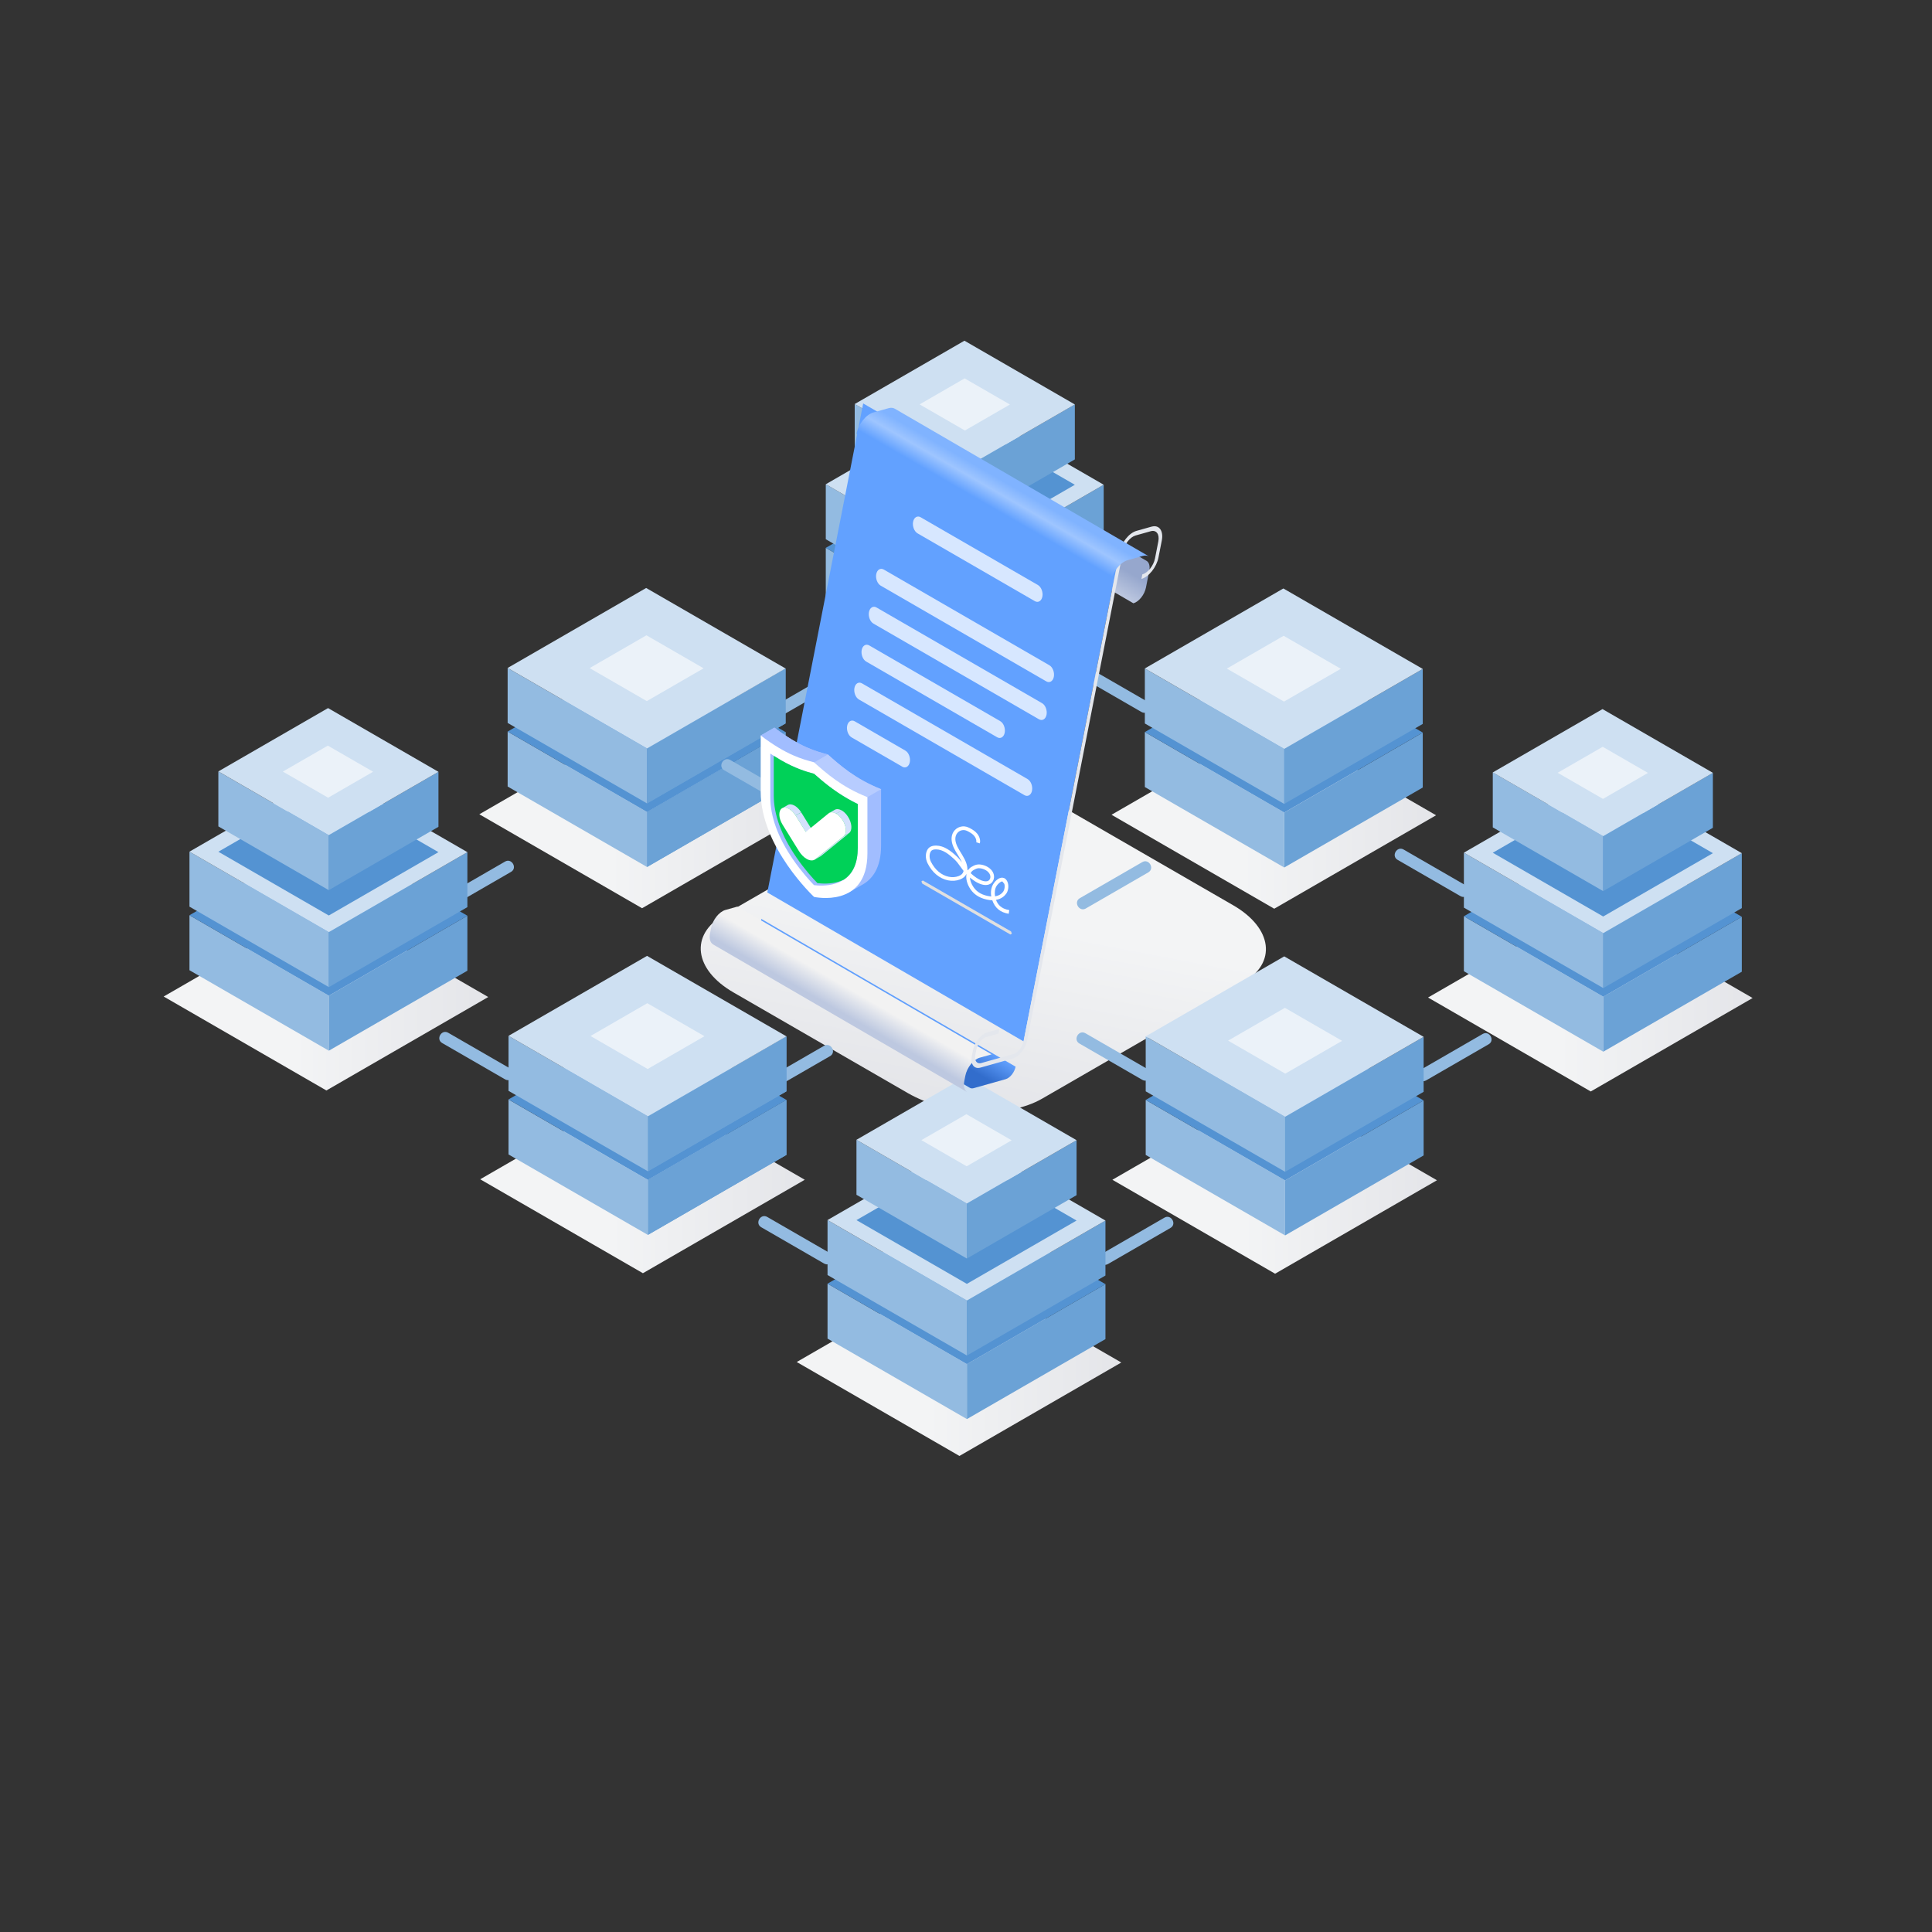 <?xml version="1.0" encoding="UTF-8" standalone="no"?>
<!-- Created with Inkscape (http://www.inkscape.org/) -->

<svg
   width="50mm"
   height="50mm"
   viewBox="0 0 50 50"
   version="1.1"
   id="svg5"
   xml:space="preserve"
   inkscape:version="1.2.2 (b0a84865, 2022-12-01)"
   sodipodi:docname="dessin.svg"
   xmlns:inkscape="http://www.inkscape.org/namespaces/inkscape"
   xmlns:sodipodi="http://sodipodi.sourceforge.net/DTD/sodipodi-0.dtd"
   xmlns:xlink="http://www.w3.org/1999/xlink"
   xmlns="http://www.w3.org/2000/svg"
   xmlns:svg="http://www.w3.org/2000/svg"><rect x="0" y="0" width="50" height="50" fill="#333333" stroke="none"/><sodipodi:namedview
     id="namedview7"
     pagecolor="#ffffff"
     bordercolor="#666666"
     borderopacity="1.0"
     inkscape:showpageshadow="2"
     inkscape:pageopacity="0.0"
     inkscape:pagecheckerboard="0"
     inkscape:deskcolor="#d1d1d1"
     inkscape:document-units="mm"
     showgrid="false"
     inkscape:zoom="0.35693025"
     inkscape:cx="-222.73259"
     inkscape:cy="1615.1615"
     inkscape:window-width="1440"
     inkscape:window-height="847"
     inkscape:window-x="0"
     inkscape:window-y="25"
     inkscape:window-maximized="1"
     inkscape:current-layer="svg5" /><defs
     id="defs2"><linearGradient
       x1="0"
       y1="0"
       x2="1"
       y2="0"
       gradientUnits="userSpaceOnUse"
       gradientTransform="matrix(265.781,0,0,-265.781,378.848,2812.04)"
       spreadMethod="pad"
       id="linearGradient252"><stop
         style="stop-opacity:1;stop-color:#f3f4f5"
         offset="0"
         id="stop244" /><stop
         style="stop-opacity:1;stop-color:#f3f4f5"
         offset="0.214"
         id="stop246" /><stop
         style="stop-opacity:1;stop-color:#f3f4f5"
         offset="0.401"
         id="stop248" /><stop
         style="stop-opacity:1;stop-color:#e4e5e9"
         offset="1"
         id="stop250" /></linearGradient><linearGradient
       x1="0"
       y1="0"
       x2="1"
       y2="0"
       gradientUnits="userSpaceOnUse"
       gradientTransform="matrix(265.776,0,0,-265.776,120.366,2662.8)"
       spreadMethod="pad"
       id="linearGradient272"><stop
         style="stop-opacity:1;stop-color:#f3f4f5"
         offset="0"
         id="stop264" /><stop
         style="stop-opacity:1;stop-color:#f3f4f5"
         offset="0.214"
         id="stop266" /><stop
         style="stop-opacity:1;stop-color:#f3f4f5"
         offset="0.401"
         id="stop268" /><stop
         style="stop-opacity:1;stop-color:#e4e5e9"
         offset="1"
         id="stop270" /></linearGradient><linearGradient
       x1="0"
       y1="0"
       x2="1"
       y2="0"
       gradientUnits="userSpaceOnUse"
       gradientTransform="matrix(265.776,0,0,-265.776,896.519,2811.63)"
       spreadMethod="pad"
       id="linearGradient292"><stop
         style="stop-opacity:1;stop-color:#f3f4f5"
         offset="0"
         id="stop284" /><stop
         style="stop-opacity:1;stop-color:#f3f4f5"
         offset="0.214"
         id="stop286" /><stop
         style="stop-opacity:1;stop-color:#f3f4f5"
         offset="0.401"
         id="stop288" /><stop
         style="stop-opacity:1;stop-color:#e4e5e9"
         offset="1"
         id="stop290" /></linearGradient><linearGradient
       x1="0"
       y1="0"
       x2="1"
       y2="0"
       gradientUnits="userSpaceOnUse"
       gradientTransform="matrix(-353.471,-204.077,612.231,-117.824,968.274,2804.09)"
       spreadMethod="pad"
       id="linearGradient312"><stop
         style="stop-opacity:1;stop-color:#f3f4f5"
         offset="0"
         id="stop304" /><stop
         style="stop-opacity:1;stop-color:#f3f4f5"
         offset="0.214"
         id="stop306" /><stop
         style="stop-opacity:1;stop-color:#f3f4f5"
         offset="0.401"
         id="stop308" /><stop
         style="stop-opacity:1;stop-color:#e4e5e9"
         offset="1"
         id="stop310" /></linearGradient><linearGradient
       x1="0"
       y1="0"
       x2="1"
       y2="0"
       gradientUnits="userSpaceOnUse"
       gradientTransform="matrix(265.776,0,0,-265.776,897.227,2512.75)"
       spreadMethod="pad"
       id="linearGradient332"><stop
         style="stop-opacity:1;stop-color:#f3f4f5"
         offset="0"
         id="stop324" /><stop
         style="stop-opacity:1;stop-color:#f3f4f5"
         offset="0.214"
         id="stop326" /><stop
         style="stop-opacity:1;stop-color:#f3f4f5"
         offset="0.401"
         id="stop328" /><stop
         style="stop-opacity:1;stop-color:#e4e5e9"
         offset="1"
         id="stop330" /></linearGradient><linearGradient
       x1="0"
       y1="0"
       x2="1"
       y2="0"
       gradientUnits="userSpaceOnUse"
       gradientTransform="matrix(265.776,0,0,-265.776,379.556,2513.16)"
       spreadMethod="pad"
       id="linearGradient352"><stop
         style="stop-opacity:1;stop-color:#f3f4f5"
         offset="0"
         id="stop344" /><stop
         style="stop-opacity:1;stop-color:#f3f4f5"
         offset="0.214"
         id="stop346" /><stop
         style="stop-opacity:1;stop-color:#f3f4f5"
         offset="0.401"
         id="stop348" /><stop
         style="stop-opacity:1;stop-color:#e4e5e9"
         offset="1"
         id="stop350" /></linearGradient><linearGradient
       x1="0"
       y1="0"
       x2="1"
       y2="0"
       gradientUnits="userSpaceOnUse"
       gradientTransform="matrix(265.776,0,0,-265.776,1155.71,2661.99)"
       spreadMethod="pad"
       id="linearGradient372"><stop
         style="stop-opacity:1;stop-color:#f3f4f5"
         offset="0"
         id="stop364" /><stop
         style="stop-opacity:1;stop-color:#f3f4f5"
         offset="0.214"
         id="stop366" /><stop
         style="stop-opacity:1;stop-color:#f3f4f5"
         offset="0.401"
         id="stop368" /><stop
         style="stop-opacity:1;stop-color:#e4e5e9"
         offset="1"
         id="stop370" /></linearGradient><linearGradient
       x1="0"
       y1="0"
       x2="1"
       y2="0"
       gradientUnits="userSpaceOnUse"
       gradientTransform="matrix(265.776,0,0,-265.776,638.745,2363.52)"
       spreadMethod="pad"
       id="linearGradient392"><stop
         style="stop-opacity:1;stop-color:#f3f4f5"
         offset="0"
         id="stop384" /><stop
         style="stop-opacity:1;stop-color:#f3f4f5"
         offset="0.214"
         id="stop386" /><stop
         style="stop-opacity:1;stop-color:#f3f4f5"
         offset="0.401"
         id="stop388" /><stop
         style="stop-opacity:1;stop-color:#e4e5e9"
         offset="1"
         id="stop390" /></linearGradient><linearGradient
       x1="0"
       y1="0"
       x2="1"
       y2="0"
       gradientUnits="userSpaceOnUse"
       gradientTransform="matrix(17.207,29.803,29.803,-17.207,686.898,2642.3)"
       spreadMethod="pad"
       id="linearGradient1674"><stop
         style="stop-opacity:1;stop-color:#326dcc"
         offset="0"
         id="stop1668" /><stop
         style="stop-opacity:1;stop-color:#326dcc"
         offset="0.384"
         id="stop1670" /><stop
         style="stop-opacity:1;stop-color:#62a1ff"
         offset="1"
         id="stop1672" /></linearGradient><linearGradient
       x1="0"
       y1="0"
       x2="1"
       y2="0"
       gradientUnits="userSpaceOnUse"
       gradientTransform="matrix(18.724,32.431,32.431,-18.724,670.923,2646.75)"
       spreadMethod="pad"
       id="linearGradient1694"><stop
         style="stop-opacity:1;stop-color:#bdc8e0"
         offset="0"
         id="stop1686" /><stop
         style="stop-opacity:1;stop-color:#bdc8e0"
         offset="0.131"
         id="stop1688" /><stop
         style="stop-opacity:1;stop-color:#f2f2f2"
         offset="0.668"
         id="stop1690" /><stop
         style="stop-opacity:1;stop-color:#f2f2f2"
         offset="1"
         id="stop1692" /></linearGradient><linearGradient
       x1="0"
       y1="0"
       x2="1"
       y2="0"
       gradientUnits="userSpaceOnUse"
       gradientTransform="matrix(18.075,31.306,31.306,-18.075,808.17,3046.37)"
       spreadMethod="pad"
       id="linearGradient1714"><stop
         style="stop-opacity:1;stop-color:#bdc8e0"
         offset="0"
         id="stop1708" /><stop
         style="stop-opacity:1;stop-color:#96a7cd"
         offset="0.559"
         id="stop1710" /><stop
         style="stop-opacity:1;stop-color:#96a7cd"
         offset="1"
         id="stop1712" /></linearGradient><linearGradient
       x1="0"
       y1="0"
       x2="1"
       y2="0"
       gradientUnits="userSpaceOnUse"
       gradientTransform="matrix(17.057,29.544,29.544,-17.057,798.408,3059.15)"
       spreadMethod="pad"
       id="linearGradient1740"><stop
         style="stop-opacity:1;stop-color:#62a1ff"
         offset="0"
         id="stop1730" /><stop
         style="stop-opacity:1;stop-color:#62a1ff"
         offset="0.111"
         id="stop1732" /><stop
         style="stop-opacity:1;stop-color:#9ec5ff"
         offset="0.492"
         id="stop1734" /><stop
         style="stop-opacity:1;stop-color:#80b3ff"
         offset="0.799"
         id="stop1736" /><stop
         style="stop-opacity:1;stop-color:#80b3ff"
         offset="1"
         id="stop1738" /></linearGradient><clipPath
       clipPathUnits="userSpaceOnUse"
       id="clipPath242-5"><path
         d="m 378.848,2812.24 132.535,76.52 133.246,-76.92 -132.539,-76.53 z"
         id="path240-7" /></clipPath><clipPath
       clipPathUnits="userSpaceOnUse"
       id="clipPath262-4"><path
         d="m 120.367,2663.01 132.531,76.52 133.247,-76.93 -132.536,-76.52 z"
         id="path260-8" /></clipPath><clipPath
       clipPathUnits="userSpaceOnUse"
       id="clipPath282-3"><path
         d="m 896.52,2811.84 132.53,76.51 133.24,-76.92 -132.53,-76.52 z"
         id="path280-2" /></clipPath><clipPath
       clipPathUnits="userSpaceOnUse"
       id="clipPath302-7"><path
         d="m 839.719,2579.39 164.271,94.85 c 28.09,16.21 24.54,44.8 -7.896,63.52 l -142.699,82.39 c -32.434,18.73 -81.95,20.78 -110.036,4.56 l -164.277,-94.84 c -28.086,-16.22 -24.531,-44.81 7.898,-63.53 l 142.704,-82.39 c 32.429,-18.73 81.949,-20.78 110.035,-4.56 z"
         id="path300-9" /></clipPath><clipPath
       clipPathUnits="userSpaceOnUse"
       id="clipPath322-8"><path
         d="m 897.227,2512.96 132.533,76.52 133.24,-76.93 -132.53,-76.52 z"
         id="path320-5" /></clipPath><clipPath
       clipPathUnits="userSpaceOnUse"
       id="clipPath342-4"><path
         d="m 379.555,2513.36 132.535,76.53 133.242,-76.93 -132.535,-76.52 z"
         id="path340-2" /></clipPath><clipPath
       clipPathUnits="userSpaceOnUse"
       id="clipPath362-0"><path
         d="m 1155.71,2662.19 132.53,76.53 133.24,-76.94 -132.53,-76.52 z"
         id="path360-1" /></clipPath><clipPath
       clipPathUnits="userSpaceOnUse"
       id="clipPath382-3"><path
         d="m 638.746,2363.73 132.531,76.51 133.243,-76.92 -132.532,-76.52 z"
         id="path380-8" /></clipPath><clipPath
       clipPathUnits="userSpaceOnUse"
       id="clipPath1666-0"><path
         d="m 609.801,2726.55 c -0.91,-4.63 -4.547,-9.22 -8.137,-10.23 l -26.203,-7.36 c -1.219,-0.34 -2.27,-0.23 -3.098,0.25 l 208.188,-120.98 c 0.828,-0.48 1.875,-0.6 3.094,-0.26 l 26.21,7.37 c 3.583,1.01 7.219,5.6 8.129,10.23 z"
         id="path1664-9" /></clipPath><clipPath
       clipPathUnits="userSpaceOnUse"
       id="clipPath1684-2"><path
         d="m 590.133,2736.64 -9.785,-2.75 c -5.157,-1.45 -10.407,-8.06 -11.715,-14.74 l -0.863,-4.41 c -0.868,-4.4 0.203,-7.75 2.523,-9.1 l 208.184,-120.99 c -2.317,1.35 -3.387,4.7 -2.524,9.1 l 0.863,4.41 c 1.313,6.69 6.563,13.3 11.715,14.74 l 9.789,2.75 z"
         id="path1682-9" /></clipPath><clipPath
       clipPathUnits="userSpaceOnUse"
       id="clipPath1706-0"><path
         d="m 925.215,3019.75 -208.188,120.98 c 2.039,-1.18 2.985,-4.13 2.219,-8.02 l -2.699,-13.78 c -1.152,-5.86 -5.766,-11.67 -10.285,-12.94 l 208.179,-120.98 c 4.524,1.27 9.145,7.07 10.289,12.94 l 2.704,13.78 c 0.757,3.88 -0.184,6.83 -2.219,8.02 z"
         id="path1704-0" /></clipPath><clipPath
       clipPathUnits="userSpaceOnUse"
       id="clipPath1728-9"><path
         d="m 719.105,3144.32 c -1.402,0.82 -3.187,1.01 -5.242,0.43 l -12.308,-3.46 c -6.094,-1.71 -12.309,-9.54 -13.856,-17.44 l 208.184,-120.98 c 1.551,7.89 7.762,15.73 13.851,17.44 l 12.313,3.46 c 2.058,0.58 3.844,0.39 5.25,-0.43 z"
         id="path1726-8" /></clipPath><linearGradient
       inkscape:collect="always"
       xlink:href="#linearGradient252"
       id="linearGradient25098"
       gradientUnits="userSpaceOnUse"
       gradientTransform="matrix(265.781,0,0,-265.781,378.848,2812.04)"
       x1="0"
       y1="0"
       x2="1"
       y2="0"
       spreadMethod="pad" /><linearGradient
       inkscape:collect="always"
       xlink:href="#linearGradient272"
       id="linearGradient25100"
       gradientUnits="userSpaceOnUse"
       gradientTransform="matrix(265.776,0,0,-265.776,120.366,2662.8)"
       x1="0"
       y1="0"
       x2="1"
       y2="0"
       spreadMethod="pad" /><linearGradient
       inkscape:collect="always"
       xlink:href="#linearGradient292"
       id="linearGradient25102"
       gradientUnits="userSpaceOnUse"
       gradientTransform="matrix(265.776,0,0,-265.776,896.519,2811.63)"
       x1="0"
       y1="0"
       x2="1"
       y2="0"
       spreadMethod="pad" /><linearGradient
       inkscape:collect="always"
       xlink:href="#linearGradient312"
       id="linearGradient25104"
       gradientUnits="userSpaceOnUse"
       gradientTransform="matrix(-353.471,-204.077,612.231,-117.824,968.274,2804.09)"
       x1="0"
       y1="0"
       x2="1"
       y2="0"
       spreadMethod="pad" /><linearGradient
       inkscape:collect="always"
       xlink:href="#linearGradient332"
       id="linearGradient25106"
       gradientUnits="userSpaceOnUse"
       gradientTransform="matrix(265.776,0,0,-265.776,897.227,2512.75)"
       x1="0"
       y1="0"
       x2="1"
       y2="0"
       spreadMethod="pad" /><linearGradient
       inkscape:collect="always"
       xlink:href="#linearGradient352"
       id="linearGradient25108"
       gradientUnits="userSpaceOnUse"
       gradientTransform="matrix(265.776,0,0,-265.776,379.556,2513.16)"
       x1="0"
       y1="0"
       x2="1"
       y2="0"
       spreadMethod="pad" /><linearGradient
       inkscape:collect="always"
       xlink:href="#linearGradient372"
       id="linearGradient25110"
       gradientUnits="userSpaceOnUse"
       gradientTransform="matrix(265.776,0,0,-265.776,1155.71,2661.99)"
       x1="0"
       y1="0"
       x2="1"
       y2="0"
       spreadMethod="pad" /><linearGradient
       inkscape:collect="always"
       xlink:href="#linearGradient392"
       id="linearGradient25112"
       gradientUnits="userSpaceOnUse"
       gradientTransform="matrix(265.776,0,0,-265.776,638.745,2363.52)"
       x1="0"
       y1="0"
       x2="1"
       y2="0"
       spreadMethod="pad" /><linearGradient
       inkscape:collect="always"
       xlink:href="#linearGradient1674"
       id="linearGradient25114"
       gradientUnits="userSpaceOnUse"
       gradientTransform="matrix(17.207,29.803,29.803,-17.207,686.898,2642.3)"
       x1="0"
       y1="0"
       x2="1"
       y2="0"
       spreadMethod="pad" /><linearGradient
       inkscape:collect="always"
       xlink:href="#linearGradient1694"
       id="linearGradient25116"
       gradientUnits="userSpaceOnUse"
       gradientTransform="matrix(18.724,32.431,32.431,-18.724,670.923,2646.75)"
       x1="0"
       y1="0"
       x2="1"
       y2="0"
       spreadMethod="pad" /><linearGradient
       inkscape:collect="always"
       xlink:href="#linearGradient1714"
       id="linearGradient25118"
       gradientUnits="userSpaceOnUse"
       gradientTransform="matrix(18.075,31.306,31.306,-18.075,808.17,3046.37)"
       x1="0"
       y1="0"
       x2="1"
       y2="0"
       spreadMethod="pad" /><linearGradient
       inkscape:collect="always"
       xlink:href="#linearGradient1740"
       id="linearGradient25120"
       gradientUnits="userSpaceOnUse"
       gradientTransform="matrix(17.057,29.544,29.544,-17.057,798.408,3059.15)"
       x1="0"
       y1="0"
       x2="1"
       y2="0"
       spreadMethod="pad" /></defs><g
     id="g30146"
     transform="translate(129.303,-143.127)"><rect
       style="fill:none;stroke-width:0.809;stroke-linecap:round;stroke-linejoin:round;stroke-dasharray:0.809, 9.703;paint-order:markers fill stroke"
       id="rect22047"
       width="50"
       height="50"
       x="-129.303"
       y="143.127" /><g
       id="g20906"
       transform="matrix(0.903,0,0,0.903,-73.196,18.881)"><g
         id="g236-4"
         transform="matrix(0.035,0,0,-0.035,-61.656,259.358)"><g
           id="g238-4"
           clip-path="url(#clipPath242-5)"><path
             d="m 378.848,2812.24 132.535,76.52 133.246,-76.92 -132.539,-76.53 -133.242,76.93"
             style="fill:url(#linearGradient25098);fill-opacity:1;fill-rule:nonzero;stroke:none"
             id="path254-8" /></g></g><g
         id="g256-6"
         transform="matrix(0.035,0,0,-0.035,-61.656,259.358)"><g
           id="g258-1"
           clip-path="url(#clipPath262-4)"><path
             d="m 120.367,2663.01 132.531,76.52 133.247,-76.93 -132.536,-76.52 -133.242,76.93"
             style="fill:url(#linearGradient25100);fill-opacity:1;fill-rule:nonzero;stroke:none"
             id="path274-4" /></g></g><g
         id="g276-0"
         transform="matrix(0.035,0,0,-0.035,-61.656,259.358)"><g
           id="g278-8"
           clip-path="url(#clipPath282-3)"><path
             d="m 896.52,2811.84 132.53,76.51 133.24,-76.92 -132.53,-76.52 -133.24,76.93"
             style="fill:url(#linearGradient25102);fill-opacity:1;fill-rule:nonzero;stroke:none"
             id="path294-1" /></g></g><g
         id="g296-0"
         transform="matrix(0.035,0,0,-0.035,-61.656,259.358)"><g
           id="g298-3"
           clip-path="url(#clipPath302-7)"><path
             d="m 839.719,2579.39 164.271,94.85 c 28.09,16.21 24.54,44.8 -7.896,63.52 l -142.699,82.39 c -32.434,18.73 -81.95,20.78 -110.036,4.56 l -164.277,-94.84 c -28.086,-16.22 -24.531,-44.81 7.898,-63.53 l 142.704,-82.39 c 32.429,-18.73 81.949,-20.78 110.035,-4.56"
             style="fill:url(#linearGradient25104);fill-opacity:1;fill-rule:nonzero;stroke:none"
             id="path314-1" /></g></g><g
         id="g316-1"
         transform="matrix(0.035,0,0,-0.035,-61.656,259.358)"><g
           id="g318-5"
           clip-path="url(#clipPath322-8)"><path
             d="m 897.227,2512.96 132.533,76.52 133.24,-76.93 -132.53,-76.52 -133.243,76.93"
             style="fill:url(#linearGradient25106);fill-opacity:1;fill-rule:nonzero;stroke:none"
             id="path334-0" /></g></g><g
         id="g336-8"
         transform="matrix(0.035,0,0,-0.035,-61.656,259.358)"><g
           id="g338-4"
           clip-path="url(#clipPath342-4)"><path
             d="m 379.555,2513.36 132.535,76.53 133.242,-76.93 -132.535,-76.52 -133.242,76.92"
             style="fill:url(#linearGradient25108);fill-opacity:1;fill-rule:nonzero;stroke:none"
             id="path354-9" /></g></g><g
         id="g356-3"
         transform="matrix(0.035,0,0,-0.035,-61.656,259.358)"><g
           id="g358-0"
           clip-path="url(#clipPath362-0)"><path
             d="m 1155.71,2662.19 132.53,76.53 133.24,-76.94 -132.53,-76.52 -133.24,76.93"
             style="fill:url(#linearGradient25110);fill-opacity:1;fill-rule:nonzero;stroke:none"
             id="path374-5" /></g></g><g
         id="g376-2"
         transform="matrix(0.035,0,0,-0.035,-61.656,259.358)"><g
           id="g378-3"
           clip-path="url(#clipPath382-3)"><path
             d="m 638.746,2363.73 132.531,76.51 133.243,-76.92 -132.532,-76.52 -133.242,76.93"
             style="fill:url(#linearGradient25112);fill-opacity:1;fill-rule:nonzero;stroke:none"
             id="path394-8" /></g></g><path
         d="m -40.133,168.893 c 0.597,-0.344 1.194,-0.689 1.79,-1.033 0.19,-0.11 0.018,-0.405 -0.173,-0.295 -0.597,0.345 -1.194,0.689 -1.79,1.034 -0.19,0.11 -0.018,0.405 0.172,0.295"
         style="fill:#93bbe1;fill-opacity:1;fill-rule:nonzero;stroke:none;stroke-width:0.035"
         id="path1484-7" /><path
         d="m -40.158,158.35 c 0.597,-0.345 1.194,-0.689 1.79,-1.034 0.19,-0.11 0.018,-0.405 -0.173,-0.295 -0.597,0.344 -1.194,0.689 -1.79,1.033 -0.19,0.11 -0.018,0.405 0.173,0.295"
         style="fill:#93bbe1;fill-opacity:1;fill-rule:nonzero;stroke:none;stroke-width:0.035"
         id="path1486-8" /><path
         d="m -31.223,156.957 c 0.6,0.346 1.201,0.693 1.802,1.04 0.191,0.11 0.363,-0.185 0.172,-0.295 -0.601,-0.347 -1.201,-0.693 -1.802,-1.04 -0.191,-0.11 -0.363,0.185 -0.172,0.295"
         style="fill:#93bbe1;fill-opacity:1;fill-rule:nonzero;stroke:none;stroke-width:0.035"
         id="path1488-0" /><path
         d="m -22.08,162.235 c 0.6,0.347 1.201,0.694 1.802,1.04 0.191,0.11 0.363,-0.185 0.173,-0.295 -0.6,-0.347 -1.201,-0.694 -1.802,-1.04 -0.191,-0.11 -0.363,0.185 -0.173,0.295"
         style="fill:#93bbe1;fill-opacity:1;fill-rule:nonzero;stroke:none;stroke-width:0.035"
         id="path1490-4" /><path
         d="m -21.259,168.555 c 0.597,-0.345 1.194,-0.689 1.79,-1.034 0.191,-0.11 0.019,-0.405 -0.172,-0.295 -0.597,0.344 -1.194,0.689 -1.79,1.034 -0.191,0.11 -0.019,0.405 0.172,0.295"
         style="fill:#93bbe1;fill-opacity:1;fill-rule:nonzero;stroke:none;stroke-width:0.035"
         id="path1492-5" /><path
         d="m -30.378,173.819 c 0.597,-0.345 1.194,-0.689 1.79,-1.034 0.19,-0.11 0.018,-0.405 -0.173,-0.295 -0.597,0.345 -1.193,0.689 -1.79,1.034 -0.19,0.11 -0.018,0.405 0.172,0.295"
         style="fill:#93bbe1;fill-opacity:1;fill-rule:nonzero;stroke:none;stroke-width:0.035"
         id="path1494-7" /><path
         d="m -49.277,163.614 c 0.597,-0.344 1.193,-0.689 1.79,-1.034 0.19,-0.11 0.018,-0.405 -0.172,-0.295 -0.597,0.345 -1.194,0.689 -1.79,1.034 -0.19,0.11 -0.018,0.405 0.173,0.295"
         style="fill:#93bbe1;fill-opacity:1;fill-rule:nonzero;stroke:none;stroke-width:0.035"
         id="path1496-1" /><path
         d="m -43.59,162.44 -3.995,-2.306 v -1.575 l 3.995,2.306 v 1.575"
         style="fill:#93bbe1;fill-opacity:1;fill-rule:nonzero;stroke:none;stroke-width:0.035"
         id="path1498-0" /><path
         d="m -43.59,162.44 3.97,-2.292 v -1.576 l -3.97,2.292 v 1.575"
         style="fill:#6ba2d6;fill-opacity:1;fill-rule:nonzero;stroke:none;stroke-width:0.035"
         id="path1500-6" /><path
         d="m -43.59,162.44 3.97,-2.292 v -1.576 l -3.97,2.292 v 1.575"
         style="fill:#6ba2d6;fill-opacity:1;fill-rule:nonzero;stroke:none;stroke-width:0.035"
         id="path1502-0" /><path
         d="m -43.59,160.865 -3.995,-2.306 3.97,-2.292 3.995,2.307 -3.97,2.292"
         style="fill:#5493d2;fill-opacity:1;fill-rule:nonzero;stroke:none;stroke-width:0.035"
         id="path1504-3" /><path
         d="m -52.709,167.705 -3.995,-2.306 v -1.576 l 3.995,2.306 v 1.576"
         style="fill:#93bbe1;fill-opacity:1;fill-rule:nonzero;stroke:none;stroke-width:0.035"
         id="path1506-3" /><path
         d="m -52.709,167.705 3.97,-2.292 v -1.576 l -3.97,2.292 v 1.576"
         style="fill:#6ba2d6;fill-opacity:1;fill-rule:nonzero;stroke:none;stroke-width:0.035"
         id="path1508-5" /><path
         d="m -52.709,166.129 -3.995,-2.306 3.97,-2.292 3.995,2.306 -3.97,2.292"
         style="fill:#5493d2;fill-opacity:1;fill-rule:nonzero;stroke:none;stroke-width:0.035"
         id="path1510-0" /><path
         d="m -25.328,162.455 3.97,-2.292 v -1.575 l -3.97,2.292 v 1.576"
         style="fill:#6ba2d6;fill-opacity:1;fill-rule:nonzero;stroke:none;stroke-width:0.035"
         id="path1512-2" /><path
         d="m -25.328,160.879 v 1.576 l -3.995,-2.306 v -1.576 l 3.995,2.306"
         style="fill:#93bbe1;fill-opacity:1;fill-rule:nonzero;stroke:none;stroke-width:0.035"
         id="path1514-3" /><path
         d="m -21.358,158.587 -3.97,2.292 -3.995,-2.306 3.97,-2.292 3.995,2.306"
         style="fill:#5493d2;fill-opacity:1;fill-rule:nonzero;stroke:none;stroke-width:0.035"
         id="path1516-2" /><path
         d="m -25.303,172.999 3.97,-2.292 v -1.576 l -3.97,2.292 v 1.576"
         style="fill:#6ba2d6;fill-opacity:1;fill-rule:nonzero;stroke:none;stroke-width:0.035"
         id="path1518-7" /><path
         d="m -25.303,171.423 v 1.576 l -3.995,-2.306 v -1.576 l 3.995,2.306"
         style="fill:#93bbe1;fill-opacity:1;fill-rule:nonzero;stroke:none;stroke-width:0.035"
         id="path1520-1" /><path
         d="m -21.333,169.131 -3.97,2.292 -3.995,-2.306 3.97,-2.292 3.995,2.306"
         style="fill:#5493d2;fill-opacity:1;fill-rule:nonzero;stroke:none;stroke-width:0.035"
         id="path1522-0" /><path
         d="m -43.565,172.984 3.97,-2.292 v -1.576 l -3.97,2.292 v 1.576"
         style="fill:#6ba2d6;fill-opacity:1;fill-rule:nonzero;stroke:none;stroke-width:0.035"
         id="path1524-0" /><path
         d="m -43.565,172.984 3.97,-2.292 v -1.576 l -3.97,2.292 v 1.576"
         style="fill:#6ba2d6;fill-opacity:1;fill-rule:nonzero;stroke:none;stroke-width:0.035"
         id="path1526-9" /><path
         d="m -43.565,171.409 v 1.576 l -3.995,-2.306 v -1.576 l 3.995,2.306"
         style="fill:#93bbe1;fill-opacity:1;fill-rule:nonzero;stroke:none;stroke-width:0.035"
         id="path1528-7" /><path
         d="m -39.595,169.116 -3.97,2.292 -3.995,-2.306 3.97,-2.292 3.995,2.306"
         style="fill:#5493d2;fill-opacity:1;fill-rule:nonzero;stroke:none;stroke-width:0.035"
         id="path1530-1" /><path
         d="m -43.59,160.618 -3.995,-2.306 v -1.575 l 3.995,2.306 v 1.575"
         style="fill:#93bbe1;fill-opacity:1;fill-rule:nonzero;stroke:none;stroke-width:0.035"
         id="path1532-7" /><path
         d="m -43.59,160.618 3.97,-2.292 v -1.576 l -3.97,2.292 v 1.575"
         style="fill:#6ba2d6;fill-opacity:1;fill-rule:nonzero;stroke:none;stroke-width:0.035"
         id="path1534-4" /><path
         d="m -43.59,160.618 3.97,-2.292 v -1.576 l -3.97,2.292 v 1.575"
         style="fill:#6ba2d6;fill-opacity:1;fill-rule:nonzero;stroke:none;stroke-width:0.035"
         id="path1536-5" /><path
         d="m -43.59,159.042 -3.995,-2.306 3.97,-2.292 3.995,2.307 -3.97,2.292"
         style="fill:#cee0f2;fill-opacity:1;fill-rule:nonzero;stroke:none;stroke-width:0.035"
         id="path1538-1" /><path
         d="m -52.709,165.883 -3.995,-2.306 v -1.576 l 3.995,2.306 v 1.576"
         style="fill:#93bbe1;fill-opacity:1;fill-rule:nonzero;stroke:none;stroke-width:0.035"
         id="path1540-7" /><path
         d="m -52.709,165.883 3.97,-2.292 v -1.576 l -3.97,2.292 v 1.576"
         style="fill:#6ba2d6;fill-opacity:1;fill-rule:nonzero;stroke:none;stroke-width:0.035"
         id="path1542-8" /><path
         d="m -52.709,164.307 -3.995,-2.306 3.97,-2.292 3.995,2.306 -3.97,2.292"
         style="fill:#cee0f2;fill-opacity:1;fill-rule:nonzero;stroke:none;stroke-width:0.035"
         id="path1544-2" /><path
         d="m -52.712,163.83 -3.164,-1.827 3.144,-1.815 3.164,1.827 -3.144,1.816"
         style="fill:#5493d2;fill-opacity:1;fill-rule:nonzero;stroke:none;stroke-width:0.035"
         id="path1546-5" /><path
         d="m -25.328,160.632 3.97,-2.292 v -1.576 l -3.97,2.292 v 1.576"
         style="fill:#6ba2d6;fill-opacity:1;fill-rule:nonzero;stroke:none;stroke-width:0.035"
         id="path1548-4" /><path
         d="m -25.328,159.057 v 1.576 l -3.995,-2.306 v -1.576 l 3.995,2.306"
         style="fill:#93bbe1;fill-opacity:1;fill-rule:nonzero;stroke:none;stroke-width:0.035"
         id="path1550-5" /><path
         d="m -21.358,156.764 -3.97,2.292 -3.995,-2.306 3.97,-2.292 3.995,2.306"
         style="fill:#cee0f2;fill-opacity:1;fill-rule:nonzero;stroke:none;stroke-width:0.035"
         id="path1552-3" /><path
         d="m -25.303,171.176 3.97,-2.292 v -1.576 l -3.97,2.292 v 1.576"
         style="fill:#6ba2d6;fill-opacity:1;fill-rule:nonzero;stroke:none;stroke-width:0.035"
         id="path1554-0" /><path
         d="m -25.303,169.6 v 1.576 l -3.995,-2.306 v -1.576 l 3.995,2.306"
         style="fill:#93bbe1;fill-opacity:1;fill-rule:nonzero;stroke:none;stroke-width:0.035"
         id="path1556-1" /><path
         d="m -21.333,167.308 -3.97,2.292 -3.995,-2.306 3.97,-2.292 3.995,2.306"
         style="fill:#cee0f2;fill-opacity:1;fill-rule:nonzero;stroke:none;stroke-width:0.035"
         id="path1558-9" /><path
         d="m -16.184,167.734 -3.995,-2.306 v -1.576 l 3.995,2.306 v 1.576"
         style="fill:#93bbe1;fill-opacity:1;fill-rule:nonzero;stroke:none;stroke-width:0.035"
         id="path1560-4" /><path
         d="m -16.184,167.734 3.97,-2.292 v -1.576 l -3.97,2.292 v 1.576"
         style="fill:#6ba2d6;fill-opacity:1;fill-rule:nonzero;stroke:none;stroke-width:0.035"
         id="path1562-5" /><path
         d="m -16.184,166.158 -3.995,-2.306 3.97,-2.292 3.995,2.307 -3.97,2.292"
         style="fill:#5493d2;fill-opacity:1;fill-rule:nonzero;stroke:none;stroke-width:0.035"
         id="path1564-9" /><path
         d="m -16.184,165.911 -3.995,-2.306 v -1.575 l 3.995,2.306 v 1.576"
         style="fill:#93bbe1;fill-opacity:1;fill-rule:nonzero;stroke:none;stroke-width:0.035"
         id="path1566-3" /><path
         d="m -16.184,165.911 3.97,-2.292 v -1.576 l -3.97,2.292 v 1.576"
         style="fill:#6ba2d6;fill-opacity:1;fill-rule:nonzero;stroke:none;stroke-width:0.035"
         id="path1568-9" /><path
         d="m -16.184,164.336 -3.995,-2.306 3.97,-2.292 3.995,2.306 -3.97,2.292"
         style="fill:#cee0f2;fill-opacity:1;fill-rule:nonzero;stroke:none;stroke-width:0.035"
         id="path1570-6" /><path
         d="m -16.187,163.859 -3.164,-1.827 3.145,-1.815 3.164,1.827 -3.144,1.815"
         style="fill:#5493d2;fill-opacity:1;fill-rule:nonzero;stroke:none;stroke-width:0.035"
         id="path1572-6" /><path
         d="m -16.187,163.132 -3.164,-1.827 v -1.576 l 3.164,1.827 v 1.575"
         style="fill:#93bbe1;fill-opacity:1;fill-rule:nonzero;stroke:none;stroke-width:0.035"
         id="path1574-4" /><path
         d="m -16.187,163.132 3.144,-1.815 v -1.576 l -3.144,1.815 v 1.575"
         style="fill:#6ba2d6;fill-opacity:1;fill-rule:nonzero;stroke:none;stroke-width:0.035"
         id="path1576-0" /><path
         d="m -16.187,161.557 -3.164,-1.827 3.145,-1.815 3.164,1.827 -3.144,1.815"
         style="fill:#cee0f2;fill-opacity:1;fill-rule:nonzero;stroke:none;stroke-width:0.035"
         id="path1578-8" /><path
         d="m -14.903,159.744 -1.29,0.745 -1.298,-0.749 1.29,-0.745 1.298,0.749"
         style="fill:#ebf2f9;fill-opacity:1;fill-rule:nonzero;stroke:none;stroke-width:0.035"
         id="path1580-2" /><path
         d="m -34.422,178.263 -3.995,-2.306 v -1.575 l 3.995,2.306 v 1.575"
         style="fill:#93bbe1;fill-opacity:1;fill-rule:nonzero;stroke:none;stroke-width:0.035"
         id="path1582-0" /><path
         d="m -34.422,178.263 3.97,-2.292 v -1.576 l -3.97,2.292 v 1.575"
         style="fill:#6ba2d6;fill-opacity:1;fill-rule:nonzero;stroke:none;stroke-width:0.035"
         id="path1584-6" /><path
         d="m -34.422,176.688 -3.995,-2.306 3.97,-2.292 3.995,2.306 -3.97,2.292"
         style="fill:#5493d2;fill-opacity:1;fill-rule:nonzero;stroke:none;stroke-width:0.035"
         id="path1586-0" /><path
         d="m -34.422,176.441 -3.995,-2.306 v -1.575 l 3.995,2.306 v 1.575"
         style="fill:#93bbe1;fill-opacity:1;fill-rule:nonzero;stroke:none;stroke-width:0.035"
         id="path1588-7" /><path
         d="m -34.422,176.441 3.97,-2.292 v -1.576 l -3.97,2.292 v 1.575"
         style="fill:#6ba2d6;fill-opacity:1;fill-rule:nonzero;stroke:none;stroke-width:0.035"
         id="path1590-2" /><path
         d="m -34.422,174.865 -3.995,-2.306 3.97,-2.292 3.995,2.306 -3.97,2.292"
         style="fill:#cee0f2;fill-opacity:1;fill-rule:nonzero;stroke:none;stroke-width:0.035"
         id="path1592-9" /><path
         d="m -34.424,174.388 -3.164,-1.827 3.144,-1.815 3.164,1.827 -3.144,1.815"
         style="fill:#5493d2;fill-opacity:1;fill-rule:nonzero;stroke:none;stroke-width:0.035"
         id="path1594-8" /><path
         d="m -34.424,173.662 -3.164,-1.827 v -1.576 l 3.164,1.827 v 1.576"
         style="fill:#93bbe1;fill-opacity:1;fill-rule:nonzero;stroke:none;stroke-width:0.035"
         id="path1596-1" /><path
         d="m -34.424,173.662 3.144,-1.816 v -1.576 l -3.144,1.815 v 1.576"
         style="fill:#6ba2d6;fill-opacity:1;fill-rule:nonzero;stroke:none;stroke-width:0.035"
         id="path1598-1" /><path
         d="m -34.424,172.086 -3.164,-1.827 3.144,-1.816 3.164,1.827 -3.144,1.815"
         style="fill:#cee0f2;fill-opacity:1;fill-rule:nonzero;stroke:none;stroke-width:0.035"
         id="path1600-6" /><path
         d="m -33.14,170.273 -1.29,0.745 -1.298,-0.749 1.29,-0.744 1.298,0.749"
         style="fill:#ebf2f9;fill-opacity:1;fill-rule:nonzero;stroke:none;stroke-width:0.035"
         id="path1602-1" /><path
         d="m -43.565,171.162 3.97,-2.292 v -1.576 l -3.97,2.292 v 1.576"
         style="fill:#6ba2d6;fill-opacity:1;fill-rule:nonzero;stroke:none;stroke-width:0.035"
         id="path1604-1" /><path
         d="m -43.565,171.162 3.97,-2.292 v -1.576 l -3.97,2.292 v 1.576"
         style="fill:#6ba2d6;fill-opacity:1;fill-rule:nonzero;stroke:none;stroke-width:0.035"
         id="path1606-8" /><path
         d="m -43.565,169.586 v 1.576 l -3.995,-2.306 v -1.576 l 3.995,2.306"
         style="fill:#93bbe1;fill-opacity:1;fill-rule:nonzero;stroke:none;stroke-width:0.035"
         id="path1608-1" /><path
         d="m -39.595,167.294 -3.97,2.292 -3.995,-2.306 3.97,-2.292 3.995,2.306"
         style="fill:#cee0f2;fill-opacity:1;fill-rule:nonzero;stroke:none;stroke-width:0.035"
         id="path1610-1" /><path
         d="m -34.472,157.176 -3.995,-2.306 v -1.576 l 3.995,2.306 v 1.576"
         style="fill:#93bbe1;fill-opacity:1;fill-rule:nonzero;stroke:none;stroke-width:0.035"
         id="path1612-5" /><path
         d="m -34.472,157.176 3.97,-2.292 v -1.576 l -3.97,2.292 v 1.576"
         style="fill:#6ba2d6;fill-opacity:1;fill-rule:nonzero;stroke:none;stroke-width:0.035"
         id="path1614-0" /><path
         d="m -34.472,155.6 -3.995,-2.306 3.97,-2.292 3.995,2.306 -3.97,2.292"
         style="fill:#5493d2;fill-opacity:1;fill-rule:nonzero;stroke:none;stroke-width:0.035"
         id="path1616-0" /><path
         d="m -34.472,155.353 -3.995,-2.306 v -1.576 l 3.995,2.306 v 1.576"
         style="fill:#93bbe1;fill-opacity:1;fill-rule:nonzero;stroke:none;stroke-width:0.035"
         id="path1618-8" /><path
         d="m -34.472,155.353 3.97,-2.292 v -1.576 l -3.97,2.292 v 1.576"
         style="fill:#6ba2d6;fill-opacity:1;fill-rule:nonzero;stroke:none;stroke-width:0.035"
         id="path1620-3" /><path
         d="m -34.472,153.777 -3.995,-2.306 3.97,-2.292 3.995,2.306 -3.97,2.292"
         style="fill:#cee0f2;fill-opacity:1;fill-rule:nonzero;stroke:none;stroke-width:0.035"
         id="path1622-7" /><path
         d="m -34.474,153.301 -3.164,-1.827 3.145,-1.815 3.164,1.827 -3.145,1.815"
         style="fill:#5493d2;fill-opacity:1;fill-rule:nonzero;stroke:none;stroke-width:0.035"
         id="path1624-0" /><path
         d="m -34.474,152.574 -3.164,-1.827 v -1.575 l 3.164,1.827 v 1.576"
         style="fill:#93bbe1;fill-opacity:1;fill-rule:nonzero;stroke:none;stroke-width:0.035"
         id="path1626-1" /><path
         d="m -34.474,152.574 3.145,-1.815 v -1.576 l -3.145,1.815 v 1.576"
         style="fill:#6ba2d6;fill-opacity:1;fill-rule:nonzero;stroke:none;stroke-width:0.035"
         id="path1628-3" /><path
         d="m -34.474,150.999 -3.164,-1.827 3.145,-1.815 3.164,1.827 -3.145,1.815"
         style="fill:#cee0f2;fill-opacity:1;fill-rule:nonzero;stroke:none;stroke-width:0.035"
         id="path1630-4" /><path
         d="m -33.19,149.186 -1.29,0.745 -1.298,-0.749 1.29,-0.745 1.298,0.749"
         style="fill:#ebf2f9;fill-opacity:1;fill-rule:nonzero;stroke:none;stroke-width:0.035"
         id="path1632-3" /><path
         d="m -52.712,163.104 -3.164,-1.827 v -1.575 l 3.164,1.827 v 1.576"
         style="fill:#93bbe1;fill-opacity:1;fill-rule:nonzero;stroke:none;stroke-width:0.035"
         id="path1634-7" /><path
         d="m -52.712,163.104 3.144,-1.815 v -1.576 l -3.144,1.815 v 1.576"
         style="fill:#6ba2d6;fill-opacity:1;fill-rule:nonzero;stroke:none;stroke-width:0.035"
         id="path1636-7" /><path
         d="m -52.712,161.528 -3.164,-1.827 3.144,-1.815 3.164,1.827 -3.144,1.815"
         style="fill:#cee0f2;fill-opacity:1;fill-rule:nonzero;stroke:none;stroke-width:0.035"
         id="path1638-5" /><path
         d="m -23.707,156.76 -1.628,0.94 -1.638,-0.946 1.628,-0.94 1.639,0.946"
         style="fill:#ebf2f9;fill-opacity:1;fill-rule:nonzero;stroke:none;stroke-width:0.035"
         id="path1640-1" /><path
         d="m -41.969,156.746 -1.628,0.94 -1.638,-0.946 1.628,-0.94 1.638,0.946"
         style="fill:#ebf2f9;fill-opacity:1;fill-rule:nonzero;stroke:none;stroke-width:0.035"
         id="path1642-2" /><path
         d="m -23.67,167.423 -1.628,0.94 -1.639,-0.946 1.628,-0.94 1.639,0.946"
         style="fill:#ebf2f9;fill-opacity:1;fill-rule:nonzero;stroke:none;stroke-width:0.035"
         id="path1644-6" /><path
         d="m -41.944,167.29 -1.628,0.94 -1.638,-0.946 1.628,-0.94 1.638,0.946"
         style="fill:#ebf2f9;fill-opacity:1;fill-rule:nonzero;stroke:none;stroke-width:0.035"
         id="path1646-6" /><path
         d="m -51.44,159.71 -1.29,0.745 -1.298,-0.749 1.29,-0.744 1.298,0.749"
         style="fill:#ebf2f9;fill-opacity:1;fill-rule:nonzero;stroke:none;stroke-width:0.035"
         id="path1648-5" /><path
         d="m -41.378,159.668 c 1.147,0.662 2.293,1.324 3.44,1.986 0.191,0.11 0.363,-0.185 0.172,-0.295 -1.147,-0.662 -2.293,-1.324 -3.44,-1.986 -0.191,-0.11 -0.363,0.185 -0.172,0.295"
         style="fill:#93bbe1;fill-opacity:1;fill-rule:nonzero;stroke:none;stroke-width:0.035"
         id="path1650-4" /><path
         d="m -49.461,167.486 c 0.601,0.347 1.201,0.694 1.802,1.04 0.191,0.11 0.363,-0.185 0.172,-0.295 -0.6,-0.346 -1.201,-0.693 -1.802,-1.04 -0.191,-0.11 -0.363,0.185 -0.172,0.295"
         style="fill:#93bbe1;fill-opacity:1;fill-rule:nonzero;stroke:none;stroke-width:0.035"
         id="path1652-1" /><path
         d="m -31.014,163.629 c 0.597,-0.344 1.193,-0.689 1.79,-1.034 0.19,-0.11 0.018,-0.405 -0.172,-0.295 -0.597,0.345 -1.194,0.689 -1.79,1.034 -0.19,0.11 -0.018,0.405 0.173,0.295"
         style="fill:#93bbe1;fill-opacity:1;fill-rule:nonzero;stroke:none;stroke-width:0.035"
         id="path1654-7" /><path
         d="m -31.198,167.5 c 0.601,0.347 1.201,0.694 1.802,1.04 0.191,0.11 0.363,-0.185 0.172,-0.295 -0.6,-0.347 -1.201,-0.694 -1.802,-1.04 -0.191,-0.11 -0.363,0.185 -0.172,0.295"
         style="fill:#93bbe1;fill-opacity:1;fill-rule:nonzero;stroke:none;stroke-width:0.035"
         id="path1656-1" /><path
         d="m -40.317,172.765 c 0.6,0.346 1.201,0.693 1.801,1.04 0.191,0.11 0.363,-0.185 0.173,-0.295 -0.601,-0.347 -1.201,-0.693 -1.802,-1.04 -0.191,-0.11 -0.363,0.185 -0.172,0.295"
         style="fill:#93bbe1;fill-opacity:1;fill-rule:nonzero;stroke:none;stroke-width:0.035"
         id="path1658-3" /><g
         id="g1660-4"
         transform="matrix(0.035,0,0,-0.035,-61.656,259.358)"><g
           id="g1662-8"
           clip-path="url(#clipPath1666-0)"><path
             d="m 609.801,2726.55 c -0.91,-4.63 -4.547,-9.22 -8.137,-10.23 l -26.203,-7.36 c -1.219,-0.34 -2.27,-0.23 -3.098,0.25 l 208.188,-120.98 c 0.828,-0.48 1.875,-0.6 3.094,-0.26 l 26.21,7.37 c 3.583,1.01 7.219,5.6 8.129,10.23 l -208.183,120.98"
             style="fill:url(#linearGradient25114);fill-opacity:1;fill-rule:nonzero;stroke:none"
             id="path1676-6" /></g></g><g
         id="g1678-1"
         transform="matrix(0.035,0,0,-0.035,-61.656,259.358)"><g
           id="g1680-5"
           clip-path="url(#clipPath1684-2)"><path
             d="m 590.133,2736.64 -9.785,-2.75 c -5.157,-1.45 -10.407,-8.06 -11.715,-14.74 l -0.863,-4.41 c -0.868,-4.4 0.203,-7.75 2.523,-9.1 l 208.184,-120.99 c -2.317,1.35 -3.387,4.7 -2.524,9.1 l 0.863,4.41 c 1.313,6.69 6.563,13.3 11.715,14.74 l 9.789,2.75 -208.187,120.99"
             style="fill:url(#linearGradient25116);fill-opacity:1;fill-rule:nonzero;stroke:none"
             id="path1696-0" /></g></g><path
         d="m -29.422,154.184 -7.345,-4.268 0.026,-0.131 7.344,4.268 -0.026,0.131"
         style="fill:#b7c3dd;fill-opacity:1;fill-rule:nonzero;stroke:none;stroke-width:0.035"
         id="path1698-6" /><g
         id="g1700-5"
         transform="matrix(0.035,0,0,-0.035,-61.656,259.358)"><g
           id="g1702-3"
           clip-path="url(#clipPath1706-0)"><path
             d="m 925.215,3019.75 -208.188,120.98 c 2.039,-1.18 2.985,-4.13 2.219,-8.02 l -2.699,-13.78 c -1.152,-5.86 -5.766,-11.67 -10.285,-12.94 l 208.179,-120.98 c 4.524,1.27 9.145,7.07 10.289,12.94 l 2.704,13.78 c 0.757,3.88 -0.184,6.83 -2.219,8.02"
             style="fill:url(#linearGradient25118);fill-opacity:1;fill-rule:nonzero;stroke:none"
             id="path1716-1" /></g></g><path
         d="m -32.799,167.439 -7.344,-4.268 2.748,-14.016 7.344,4.268 -2.748,14.016"
         style="fill:#62a1ff;fill-opacity:1;fill-rule:nonzero;stroke:none;stroke-width:0.035"
         id="path1718-0" /><path
         d="m -29.128,152.686 c 0.215,-0.06 0.345,0.118 0.291,0.397 l -0.095,0.486 c -0.055,0.279 -0.275,0.555 -0.489,0.616 l 0.026,-0.131 c 0.159,-0.045 0.322,-0.249 0.363,-0.457 l 0.095,-0.486 c 0.041,-0.207 -0.056,-0.339 -0.216,-0.294 l -0.434,0.122 c -0.159,0.045 -0.321,0.249 -0.362,0.456 l -2.748,14.016 c -0.046,0.235 -0.231,0.468 -0.413,0.519 l -0.925,0.26 c -0.182,0.051 -0.292,-0.099 -0.246,-0.334 l 0.03,-0.156 c 0.046,-0.236 0.232,-0.469 0.413,-0.52 l 0.345,-0.097 -0.026,0.131 -0.345,0.097 c -0.127,0.035 -0.255,0.198 -0.287,0.361 l -0.031,0.155 c -0.032,0.163 0.045,0.268 0.171,0.232 l 0.925,-0.26 c 0.126,-0.036 0.255,-0.198 0.287,-0.361 l 2.748,-14.016 c 0.055,-0.279 0.274,-0.555 0.489,-0.615 l 0.434,-0.122"
         style="fill:#e4e7ed;fill-opacity:1;fill-rule:nonzero;stroke:none;stroke-width:0.035"
         id="path1720-1" /><g
         id="g1722-9"
         transform="matrix(0.035,0,0,-0.035,-61.656,259.358)"><g
           id="g1724-5"
           clip-path="url(#clipPath1728-9)"><path
             d="m 719.105,3144.32 c -1.402,0.82 -3.187,1.01 -5.242,0.43 l -12.308,-3.46 c -6.094,-1.71 -12.309,-9.54 -13.856,-17.44 l 208.184,-120.98 c 1.551,7.89 7.762,15.73 13.851,17.44 l 12.313,3.46 c 2.058,0.58 3.844,0.39 5.25,-0.43 l -208.192,120.98"
             style="fill:url(#linearGradient25120);fill-opacity:1;fill-rule:nonzero;stroke:none"
             id="path1742-7" /></g></g><path
         d="m -32.476,154.821 -3.36,-1.942 c -0.096,-0.055 -0.153,-0.203 -0.129,-0.331 0.024,-0.127 0.122,-0.186 0.217,-0.131 l 3.36,1.942 c 0.095,0.055 0.153,0.203 0.129,0.331 -0.025,0.128 -0.122,0.186 -0.217,0.131"
         style="fill:#d7e7ff;fill-opacity:1;fill-rule:nonzero;stroke:none;stroke-width:0.035"
         id="path1744-6" /><path
         d="m -32.148,157.12 -4.744,-2.742 c -0.096,-0.055 -0.153,-0.203 -0.129,-0.331 0.025,-0.127 0.122,-0.186 0.217,-0.131 l 4.744,2.742 c 0.096,0.055 0.153,0.203 0.129,0.331 -0.024,0.128 -0.122,0.186 -0.217,0.131"
         style="fill:#d7e7ff;fill-opacity:1;fill-rule:nonzero;stroke:none;stroke-width:0.035"
         id="path1746-8" /><path
         d="m -32.357,158.207 -4.744,-2.742 c -0.096,-0.055 -0.153,-0.203 -0.129,-0.331 0.025,-0.127 0.122,-0.186 0.217,-0.131 l 4.744,2.742 c 0.096,0.055 0.153,0.203 0.129,0.331 -0.025,0.127 -0.122,0.186 -0.217,0.131"
         style="fill:#d7e7ff;fill-opacity:1;fill-rule:nonzero;stroke:none;stroke-width:0.035"
         id="path1748-5" /><path
         d="m -33.556,158.722 -3.753,-2.169 c -0.095,-0.055 -0.153,-0.203 -0.129,-0.331 0.024,-0.128 0.122,-0.186 0.217,-0.131 l 3.753,2.169 c 0.096,0.055 0.153,0.204 0.129,0.331 -0.024,0.127 -0.122,0.186 -0.217,0.131"
         style="fill:#d7e7ff;fill-opacity:1;fill-rule:nonzero;stroke:none;stroke-width:0.035"
         id="path1750-4" /><path
         d="m -32.773,160.382 -4.744,-2.742 c -0.096,-0.055 -0.153,-0.204 -0.129,-0.331 0.025,-0.128 0.122,-0.186 0.217,-0.131 l 4.744,2.742 c 0.096,0.055 0.153,0.204 0.129,0.331 -0.024,0.127 -0.122,0.186 -0.217,0.131"
         style="fill:#d7e7ff;fill-opacity:1;fill-rule:nonzero;stroke:none;stroke-width:0.035"
         id="path1752-7" /><path
         d="m -33.175,164.376 -2.527,-1.46 -0.025,-0.064 0.042,-0.025 2.527,1.46 0.025,0.064 -0.042,0.025"
         style="fill:#e0e0e0;fill-opacity:1;fill-rule:nonzero;stroke:none;stroke-width:0.035"
         id="path1754-9" /><path
         d="m -36.275,159.565 -1.451,-0.838 c -0.096,-0.055 -0.153,-0.204 -0.129,-0.331 0.025,-0.128 0.122,-0.186 0.217,-0.131 l 1.45,0.839 c 0.096,0.055 0.153,0.204 0.129,0.331 -0.024,0.127 -0.122,0.186 -0.217,0.131"
         style="fill:#d7e7ff;fill-opacity:1;fill-rule:nonzero;stroke:none;stroke-width:0.035"
         id="path1756-6" /><path
         d="m -35.309,161.936 c -0.074,0 -0.119,0.017 -0.145,0.054 -0.051,0.073 -0.051,0.196 -5.3e-4,0.298 0.057,0.114 0.136,0.217 0.223,0.29 0.174,0.145 0.394,0.192 0.574,0.122 0.076,-0.029 0.12,-0.072 0.136,-0.133 l 0.003,-0.015 c -0.034,-0.043 -0.064,-0.084 -0.092,-0.124 -0.054,-0.076 -0.106,-0.148 -0.178,-0.214 -0.154,-0.143 -0.324,-0.275 -0.513,-0.278 z m 0.995,0.682 0.078,0.068 c 0.229,0.185 0.396,0.196 0.454,0.128 0.025,-0.03 0.036,-0.067 0.032,-0.107 -0.006,-0.055 -0.04,-0.109 -0.094,-0.15 -0.081,-0.061 -0.2,-0.093 -0.277,-0.077 -0.042,0.01 -0.083,0.032 -0.12,0.054 -0.033,0.02 -0.058,0.048 -0.073,0.084 z m 0.904,0.237 c -0.052,0 -0.132,0.078 -0.165,0.133 -0.046,0.077 -0.06,0.186 -0.04,0.293 0.079,-0.013 0.176,-0.049 0.239,-0.144 0.031,-0.045 0.049,-0.144 0.025,-0.214 l -0.055,-0.068 z m 0.188,0.927 c -0.243,-0.039 -0.397,-0.166 -0.473,-0.388 l -0.068,-0.004 c -0.25,-0.033 -0.437,-0.137 -0.555,-0.309 -0.097,-0.142 -0.141,-0.303 -0.117,-0.433 l -0.003,-0.004 c -0.033,0.069 -0.094,0.12 -0.182,0.154 -0.217,0.083 -0.477,0.03 -0.68,-0.14 -0.1,-0.083 -0.186,-0.195 -0.25,-0.325 -0.069,-0.138 -0.065,-0.301 0.008,-0.407 0.071,-0.101 0.199,-0.098 0.241,-0.099 0.226,0.004 0.414,0.149 0.584,0.307 0.062,0.057 0.108,0.115 0.153,0.176 -0.021,-0.05 -0.05,-0.104 -0.086,-0.162 l -0.025,-0.041 c -0.085,-0.136 -0.172,-0.277 -0.185,-0.434 -0.02,-0.235 0.14,-0.379 0.302,-0.395 0.091,-0.011 0.161,0.017 0.237,0.058 0.064,0.035 0.137,0.079 0.196,0.152 0.057,0.071 0.101,0.184 0.072,0.276 l -0.102,-0.032 c 0.014,-0.045 -0.009,-0.121 -0.054,-0.178 -0.046,-0.058 -0.106,-0.093 -0.163,-0.125 -0.072,-0.04 -0.119,-0.052 -0.174,-0.045 -0.111,0.011 -0.221,0.114 -0.207,0.28 0.011,0.132 0.092,0.261 0.17,0.387 l 0.025,0.041 c 0.104,0.169 0.154,0.308 0.15,0.424 l 0.016,0.019 c 0.024,-0.038 0.056,-0.07 0.095,-0.094 0.045,-0.027 0.095,-0.055 0.152,-0.067 0.107,-0.024 0.257,0.016 0.364,0.096 0.077,0.058 0.126,0.139 0.135,0.223 0.008,0.07 -0.012,0.137 -0.057,0.188 -0.086,0.102 -0.296,0.133 -0.602,-0.114 l -0.031,-0.025 c 0.005,0.087 0.041,0.186 0.104,0.277 0.102,0.149 0.259,0.235 0.481,0.264 l 0.026,0.002 c -0.021,-0.128 -0.002,-0.256 0.056,-0.353 0.031,-0.052 0.142,-0.199 0.272,-0.184 0.046,0.005 0.108,0.033 0.145,0.14 0.037,0.109 0.009,0.241 -0.038,0.308 -0.082,0.121 -0.199,0.169 -0.298,0.187 0.046,0.125 0.14,0.254 0.38,0.293 l -0.017,0.105"
         style="fill:#ffffff;fill-opacity:1;fill-rule:nonzero;stroke:none;stroke-width:0.035"
         id="path1758-6" /><path
         d="m -40.333,158.672 0.393,-0.227 v 0 c 0.744,0.566 1.196,0.679 1.529,0.769 0.334,0.296 0.786,0.705 1.529,0.997 v 1.613 c 0,0.651 -0.257,0.978 -0.56,1.137 l -0.393,0.227 0.022,-0.107 c -0.319,0.052 -0.598,-0.01 -0.598,-0.01 -4.3e-4,-3.5e-4 -1.53,-1.425 -1.53,-3.013 v -0.948 l -0.393,-0.439"
         style="fill:#a1bdff;fill-opacity:1;fill-rule:nonzero;stroke:none;stroke-width:0.035"
         id="path1760-6" /><path
         d="m -36.881,160.211 -0.393,0.227 -0.842,-0.23 -0.688,-0.768 0.393,-0.227 c 0.334,0.296 0.786,0.705 1.529,0.997"
         style="fill:#b7ccff;fill-opacity:1;fill-rule:nonzero;stroke:none;stroke-width:0.035"
         id="path1762-6" /><path
         d="m -40.29,158.648 0.35,-0.202 v 0 c 0.744,0.566 1.196,0.679 1.529,0.769 l -0.393,0.227 -0.842,-0.001 -0.688,-0.767 0.043,-0.025"
         style="fill:#a1bdff;fill-opacity:1;fill-rule:nonzero;stroke:none;stroke-width:0.035"
         id="path1764-7" /><path
         d="m -38.804,159.441 c 0.334,0.296 0.786,0.705 1.53,0.997 v 1.613 c 0,1.589 -1.529,1.247 -1.529,1.247 -2.9e-4,-3.5e-4 -1.529,-1.425 -1.529,-3.013 v -1.614 c 0.744,0.566 1.196,0.679 1.529,0.769"
         style="fill:#ffffff;fill-opacity:1;fill-rule:nonzero;stroke:none;stroke-width:0.035"
         id="path1766-0" /><path
         d="m -38.804,162.961 c 0.123,0.015 0.365,0.03 0.603,-0.042 0.431,-0.13 0.65,-0.476 0.65,-1.028 v -1.255 c -0.102,-0.049 -0.201,-0.102 -0.298,-0.158 -0.413,-0.238 -0.723,-0.505 -0.955,-0.709 -0.232,-0.063 -0.542,-0.155 -0.955,-0.393 -0.097,-0.056 -0.196,-0.118 -0.298,-0.186 v 1.255 c 0,0.552 0.219,1.15 0.65,1.778 0.238,0.347 0.48,0.611 0.603,0.738"
         style="fill:#a1bdff;fill-opacity:1;fill-rule:nonzero;stroke:none;stroke-width:0.035"
         id="path1768-4" /><path
         d="m -38.705,162.904 c -0.123,-0.126 -0.365,-0.39 -0.603,-0.737 -0.431,-0.628 -0.65,-1.227 -0.65,-1.778 v -1.135 c 0.068,0.043 0.134,0.084 0.2,0.122 0.413,0.239 0.723,0.33 0.955,0.393 0.232,0.205 0.542,0.471 0.955,0.709 0.097,0.056 0.196,0.108 0.298,0.158 v 1.255 c 0,0.432 -0.135,0.738 -0.4,0.912 -0.047,0.023 -0.098,0.043 -0.151,0.059 -0.238,0.072 -0.48,0.056 -0.603,0.041"
         style="fill:#00d158;fill-opacity:1;fill-rule:nonzero;stroke:none;stroke-width:0.035"
         id="path1770-1" /><path
         d="m -38.625,162.139 -0.159,0.092 0.021,-0.014 0.159,-0.092 -0.02,0.014"
         style="fill:#c6c0d0;fill-opacity:1;fill-rule:nonzero;stroke:none;stroke-width:0.035"
         id="path1772-0" /><path
         d="m -39.716,160.756 0.159,-0.092 c 0.054,-0.032 0.126,-0.022 0.198,0.019 0.066,0.038 0.133,0.104 0.186,0.189 l -0.159,0.092 c -0.053,-0.086 -0.12,-0.151 -0.186,-0.189 -0.072,-0.041 -0.144,-0.051 -0.198,-0.019"
         style="fill:#d3e1fc;fill-opacity:1;fill-rule:nonzero;stroke:none;stroke-width:0.035"
         id="path1774-8" /><path
         d="m -39.332,160.965 0.159,-0.092 0.293,0.473 -0.159,0.092 -0.293,-0.473"
         style="fill:#d3e1fc;fill-opacity:1;fill-rule:nonzero;stroke:none;stroke-width:0.035"
         id="path1776-1" /><path
         d="m -37.955,161.559 0.159,-0.092 -0.808,0.658 -0.159,0.092 0.808,-0.658"
         style="fill:#d3e1fc;fill-opacity:1;fill-rule:nonzero;stroke:none;stroke-width:0.035"
         id="path1778-4" /><path
         d="m -38.367,160.892 0.159,-0.092 c 0.054,-0.031 0.126,-0.022 0.199,0.02 l -0.159,0.092 c -0.072,-0.042 -0.145,-0.051 -0.199,-0.019"
         style="fill:#d3e1fc;fill-opacity:1;fill-rule:nonzero;stroke:none;stroke-width:0.035"
         id="path1780-8" /><path
         d="m -38.169,160.911 0.159,-0.092 c 0.062,0.036 0.125,0.096 0.176,0.175 0.119,0.182 0.135,0.393 0.037,0.472 l -0.159,0.092 c 0.099,-0.08 0.082,-0.291 -0.036,-0.472 -0.052,-0.079 -0.114,-0.139 -0.177,-0.175"
         style="fill:#d3e1fc;fill-opacity:1;fill-rule:nonzero;stroke:none;stroke-width:0.035"
         id="path1782-8" /><path
         d="m -38.169,160.911 c 0.062,0.036 0.125,0.096 0.177,0.175 0.119,0.181 0.135,0.393 0.036,0.472 l -0.808,0.658 c -0.066,0.053 -0.16,0.046 -0.254,-0.009 -0.078,-0.045 -0.156,-0.122 -0.219,-0.223 l -0.47,-0.759 c -0.114,-0.184 -0.123,-0.392 -0.02,-0.464 0.055,-0.038 0.131,-0.03 0.208,0.013 0.066,0.038 0.133,0.104 0.186,0.189 l 0.293,0.473 0.655,-0.534 c 0.055,-0.045 0.135,-0.038 0.216,0.008"
         style="fill:#ffffff;fill-opacity:1;fill-rule:nonzero;stroke:none;stroke-width:0.035"
         id="path1784-4" /></g></g></svg>
